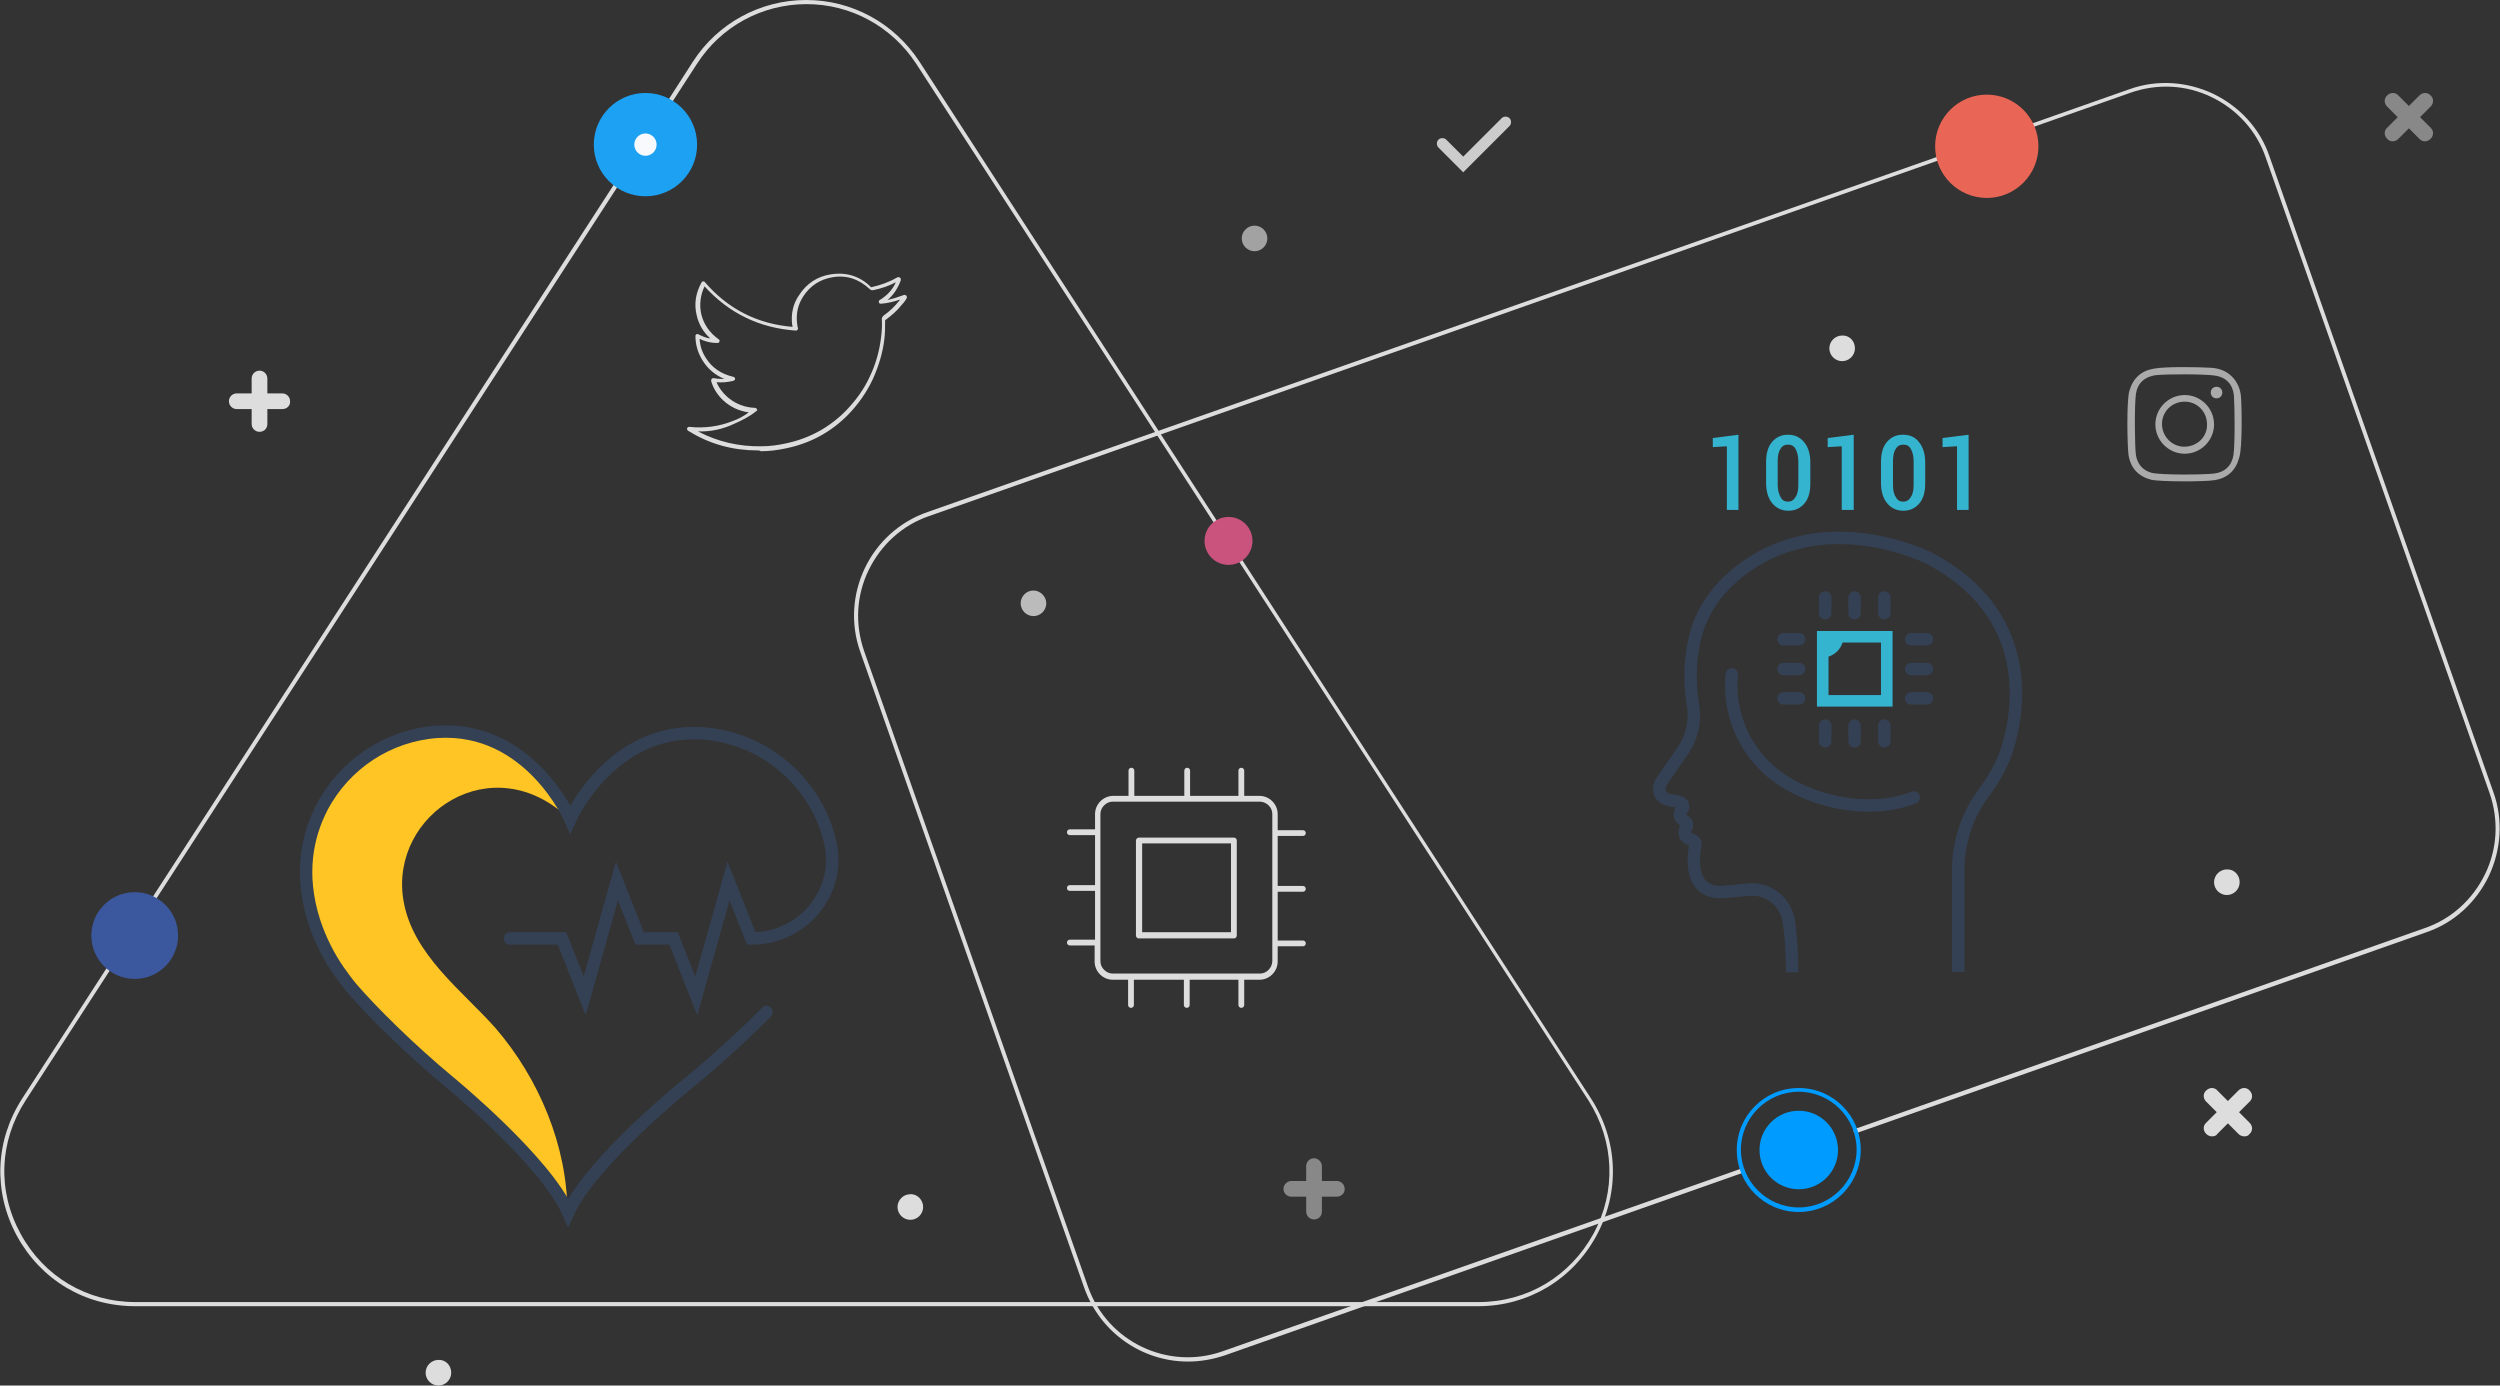 <?xml version="1.0" encoding="utf-8"?>
<!-- Generator: Adobe Illustrator 24.0.1, SVG Export Plug-In . SVG Version: 6.00 Build 0)  -->
<svg version="1.1" id="Layer_1" xmlns="http://www.w3.org/2000/svg" xmlns:xlink="http://www.w3.org/1999/xlink" x="0px" y="0px"
	 viewBox="0 0 605 335.3" style="enable-background:new 0 0 605 335.3;" xml:space="preserve">
<rect x="0" y="0" width="605" height="335.3" fill="#333333" stroke="none"/>
<style type="text/css">
	.st0{fill:#DDDDDD;}
	.st1{opacity:0.5;}
	.st2{opacity:0.8;}
	.st3{opacity:0.65;}
	.st4{fill:#CCCCCC;}
	.st5{fill-rule:evenodd;clip-rule:evenodd;fill:#3B579D;}
	.st6{fill-rule:evenodd;clip-rule:evenodd;fill:#1DA1F2;}
	.st7{fill-rule:evenodd;clip-rule:evenodd;fill:#F7F9FC;}
	.st8{fill-rule:evenodd;clip-rule:evenodd;fill:#C9537D;}
	.st9{fill:#009BFF;}
	.st10{fill-rule:evenodd;clip-rule:evenodd;fill:#009BFF;}
	.st11{fill-rule:evenodd;clip-rule:evenodd;fill:#E96656;}
	.st12{fill:none;stroke:#DDDDDD;stroke-linecap:round;stroke-linejoin:round;stroke-miterlimit:10;}
	.st13{opacity:0.7;}
	.st14{fill-rule:evenodd;clip-rule:evenodd;fill:#DDDDDD;}
	.st15{fill:#FFC524;}
	.st16{fill:none;stroke:#344154;stroke-width:3;stroke-linecap:round;stroke-miterlimit:10;}
	.st17{fill:none;stroke:#344154;stroke-width:3;stroke-miterlimit:10;}
	.st18{fill:#35B4CF;}
	.st19{fill:none;stroke:#344154;stroke-width:3;stroke-linecap:round;stroke-linejoin:round;stroke-miterlimit:10;}
</style>
<g id="Layer_1_1_">
	<g>
		<g id="XMLID_6_">
			<g id="XMLID_9_">
				<g id="XMLID_10_">
					<path class="st0" d="M68.3,99h-11c-1.1,0-1.9-0.9-1.9-1.9c0-1.1,0.9-1.9,1.9-1.9h11c1.1,0,1.9,0.9,1.9,1.9
						C70.3,98.2,69.4,99,68.3,99z"/>
				</g>
			</g>
			<g id="XMLID_7_">
				<g id="XMLID_8_">
					<path class="st0" d="M62.8,104.5c-1.1,0-1.9-0.9-1.9-1.9v-11c0-1.1,0.9-1.9,1.9-1.9c1.1,0,1.9,0.9,1.9,1.9v11
						C64.7,103.7,63.9,104.5,62.8,104.5z"/>
				</g>
			</g>
		</g>
		<g id="XMLID_1_" class="st1">
			<g id="XMLID_4_">
				<g id="XMLID_5_">
					<path class="st0" d="M323.5,289.6h-11c-1.1,0-1.9-0.9-1.9-1.9s0.9-1.9,1.9-1.9h11c1.1,0,1.9,0.9,1.9,1.9
						C325.5,288.7,324.6,289.6,323.5,289.6z"/>
				</g>
			</g>
			<g id="XMLID_2_">
				<g id="XMLID_3_">
					<path class="st0" d="M318,295.1c-1.1,0-1.9-0.9-1.9-1.9v-11c0-1.1,0.9-1.9,1.9-1.9s1.9,0.9,1.9,1.9v11
						C319.9,294.3,319.1,295.1,318,295.1z"/>
				</g>
			</g>
		</g>
		<g id="XMLID_15_" class="st1">
			<g id="XMLID_18_">
				<g id="XMLID_19_">
					<path class="st0" d="M588.2,25.8l-7.8,7.8c-0.8,0.8-2,0.8-2.7,0c-0.8-0.8-0.8-2,0-2.7l7.8-7.8c0.8-0.8,2-0.8,2.7,0
						C589,23.8,589,25,588.2,25.8z"/>
				</g>
			</g>
			<g id="XMLID_16_">
				<g id="XMLID_17_">
					<path class="st0" d="M588.2,33.6c-0.8,0.8-2,0.8-2.7,0l-7.8-7.8c-0.8-0.8-0.8-2,0-2.7c0.8-0.8,2-0.8,2.7,0l7.8,7.8
						C589,31.6,589,32.8,588.2,33.6z"/>
				</g>
			</g>
		</g>
		<g id="XMLID_397_">
			<g id="XMLID_399_">
				<g id="XMLID_837_">
					<path class="st0" d="M535.3,275c-0.5,0-1-0.2-1.4-0.6c-0.8-0.8-0.8-2,0-2.7l7.8-7.8c0.8-0.8,2-0.8,2.7,0c0.8,0.8,0.8,2,0,2.7
						l-7.8,7.8C536.3,274.9,535.8,275,535.3,275z"/>
				</g>
			</g>
			<g id="XMLID_398_">
				<g id="XMLID_836_">
					<path class="st0" d="M543.1,275c-0.5,0-1-0.2-1.4-0.6l-7.8-7.8c-0.8-0.8-0.8-2,0-2.7c0.8-0.8,2-0.8,2.7,0l7.8,7.8
						c0.8,0.8,0.8,2,0,2.7C544.1,274.9,543.6,275,543.1,275z"/>
				</g>
			</g>
		</g>
		<g id="XMLID_127_">
			<g>
				<path class="st0" d="M542,213.5c0,1.7-1.4,3.1-3.1,3.1c-1.7,0-3.1-1.4-3.1-3.1c0-1.7,1.4-3.1,3.1-3.1
					C540.6,210.3,542,211.7,542,213.5z"/>
			</g>
		</g>
		<g id="XMLID_14_">
			<g>
				<path class="st0" d="M448.9,84.3c0,1.7-1.4,3.1-3.1,3.1s-3.1-1.4-3.1-3.1s1.4-3.1,3.1-3.1C447.5,81.1,448.9,82.5,448.9,84.3z"/>
			</g>
		</g>
		<g id="XMLID_11_" class="st2">
			<g>
				<path class="st0" d="M253.2,146c0,1.7-1.4,3.1-3.1,3.1c-1.7,0-3.1-1.4-3.1-3.1c0-1.7,1.4-3.1,3.1-3.1
					C251.7,142.9,253.2,144.3,253.2,146z"/>
			</g>
		</g>
		<g id="XMLID_12_">
			<g>
				<path class="st0" d="M223.4,292.1c0,1.7-1.4,3.1-3.1,3.1c-1.7,0-3.1-1.4-3.1-3.1s1.4-3.1,3.1-3.1
					C222,288.9,223.4,290.4,223.4,292.1z"/>
			</g>
		</g>
		<g id="XMLID_20_">
			<g>
				<path class="st0" d="M109.2,332.2c0,1.7-1.4,3.1-3.1,3.1s-3.1-1.4-3.1-3.1s1.4-3.1,3.1-3.1C107.8,329,109.2,330.4,109.2,332.2z"
					/>
			</g>
		</g>
		<g id="XMLID_13_" class="st3">
			<g>
				<path class="st0" d="M306.7,57.7c0,1.7-1.4,3.1-3.1,3.1s-3.1-1.4-3.1-3.1s1.4-3.1,3.1-3.1C305.3,54.6,306.7,56,306.7,57.7z"/>
			</g>
		</g>
		<g id="XMLID_1313_">
			<path class="st4" d="M354.1,41.7l-6-6c-0.5-0.5-0.5-1.4,0-1.9s1.4-0.5,1.9,0l4.1,4.1l9.3-9.3c0.5-0.5,1.4-0.5,1.9,0
				s0.5,1.4,0,1.9L354.1,41.7z"/>
		</g>
	</g>
	<g>
		<g>
			<path class="st0" d="M357.7,316.1h-325c-12.2,0-22.8-6.4-28.6-17c-5.8-10.7-5.3-23.1,1.3-33.3L153.2,37.5
				c0.2-0.2,0.5-0.3,0.7-0.2c0.2,0.2,0.3,0.5,0.2,0.7L6.2,266.3c-6.4,9.9-6.9,21.9-1.2,32.3c5.6,10.3,16,16.5,27.8,16.5h325
				c11.8,0,22.1-6.2,27.8-16.5c5.6-10.3,5.1-22.4-1.2-32.3L221.7,15.4C215.8,6.4,205.9,1,195.2,1c-10.8,0-20.7,5.4-26.5,14.4
				L158,31.9c-0.2,0.2-0.5,0.3-0.7,0.2c-0.2-0.2-0.3-0.5-0.2-0.7l10.6-16.5C173.7,5.6,184,0,195.1,0c11.1,0,21.3,5.6,27.4,14.9
				L385,265.8c6.6,10.2,7.1,22.6,1.3,33.3C380.5,309.7,369.8,316.1,357.7,316.1z"/>
		</g>
		<g>
			<circle class="st5" cx="32.6" cy="226.4" r="10.5"/>
		</g>
		<g>
			<g>
				<circle class="st6" cx="156.2" cy="35" r="12.5"/>
			</g>
			<g>
				<circle class="st7" cx="156.2" cy="35" r="2.7"/>
			</g>
		</g>
		<g>
			<circle class="st8" cx="297.3" cy="130.9" r="5.8"/>
		</g>
	</g>
	<g>
		<path class="st0" d="M287.5,329.5c-11,0-21.2-6.9-25.1-17.8l-54.2-153.9c-4.9-13.8,2.4-29.1,16.3-33.9L515.3,21.6
			c6.7-2.4,13.9-1.9,20.3,1.1c6.4,3.1,11.3,8.4,13.6,15.1l54.2,153.9c2.4,6.7,1.9,13.9-1.1,20.3c-3.1,6.4-8.4,11.3-15.1,13.6
			l-137.9,48.6c-0.3,0.1-0.5,0-0.7-0.3c-0.1-0.3,0-0.5,0.3-0.7l137.9-48.6c6.4-2.2,11.6-6.9,14.6-13.1c3-6.2,3.3-13.1,1.1-19.5
			L548.3,38.1c-2.2-6.4-6.9-11.6-13.1-14.6c-6.2-3-13.1-3.3-19.5-1.1L224.8,124.9c-6.4,2.2-11.6,6.9-14.6,13.1s-3.3,13.1-1.1,19.5
			l54.2,153.9c4.7,13.3,19.3,20.3,32.6,15.6l125.5-44.2c0.3-0.1,0.5,0,0.7,0.3c0.1,0.3,0,0.5-0.3,0.7L296.4,328
			C293.4,329,290.4,329.5,287.5,329.5z"/>
	</g>
	<g>
		<g>
			<path class="st9" d="M435.3,293.3c-8.3,0-15-6.7-15-15s6.7-15,15-15s15,6.7,15,15C450.3,286.5,443.6,293.3,435.3,293.3z
				 M435.3,264.2c-7.7,0-14,6.3-14,14s6.3,14,14,14s14-6.3,14-14S443,264.2,435.3,264.2z"/>
		</g>
		<g>
			<circle class="st10" cx="435.3" cy="278.3" r="9.5"/>
		</g>
	</g>
	<g>
		<circle class="st11" cx="480.8" cy="35.4" r="12.5"/>
	</g>
	<g>
		<path class="st12" d="M449,273.7"/>
	</g>
	<g>
		<path class="st12" d="M421.6,283.3"/>
	</g>
</g>
<g id="Layer_2_1_">
	<g id="Instagram_1_" class="st13">
		<g>
			<path class="st0" d="M542.3,95.8c-0.2-1.8-0.9-3.4-2.2-4.7c-1.4-1.4-3.2-2-5.1-2.1c-3.3-0.2-11-0.3-13.7,0.2
				c-3.1,0.5-5.1,2.3-6,5.4c-0.7,2.4-0.5,13.2-0.2,15.5c0.5,3.2,2.4,5.2,5.5,6c2.2,0.5,12.9,0.5,15.3,0.1c3.2-0.5,5.2-2.4,6-5.5
				C542.7,108.3,542.5,98,542.3,95.8z M540.5,110.1c-0.4,2.6-2.1,4.2-4.7,4.5c-2.4,0.3-13,0.4-15.2-0.2c-2.1-0.6-3.3-2.1-3.7-4.2
				c-0.3-2-0.4-12.2,0-14.9c0.4-2.6,2.1-4.1,4.7-4.5c2.6-0.3,12-0.3,14.5,0.1c2.6,0.4,4.2,2.1,4.5,4.7
				C540.8,98,540.9,107.5,540.5,110.1z M528.7,95.6c-3.9,0-7.1,3.2-7.1,7.1s3.2,7.1,7.1,7.1s7.1-3.2,7.1-7.1
				C535.8,98.8,532.6,95.6,528.7,95.6z M528.6,108.1c-3,0-5.4-2.5-5.4-5.5s2.4-5.4,5.5-5.4c3,0,5.4,2.4,5.4,5.5
				C534.2,105.7,531.7,108.1,528.6,108.1z M537.8,95c0,0.8-0.6,1.4-1.4,1.4S535,95.8,535,95s0.6-1.4,1.4-1.4
				C537.2,93.6,537.8,94.2,537.8,95z"/>
		</g>
	</g>
	<g id="Twitter_1_">
		<path class="st0" d="M183.3,109c-5.9,0-11.5-1.5-16.5-4.6c0,0-0.1,0-0.2-0.1l-0.1-0.1c-0.2-0.1-0.3-0.4-0.2-0.6s0.3-0.3,0.5-0.3
			c3.7,0.4,7.2-0.1,10.5-1.4c1.4-0.5,2.7-1.2,3.9-2.1c-5-0.7-8.2-4.3-9.1-7.6c0-0.2,0-0.3,0.1-0.5c0.1-0.1,0.3-0.2,0.5-0.2
			c0.9,0.2,1.7,0.2,2.6,0.2c-2.2-0.9-4-2.4-5.3-4.5c-1.1-1.8-1.7-3.7-1.7-5.9c0-0.2,0.1-0.3,0.2-0.4c0.2-0.1,0.3-0.1,0.5,0
			c1,0.5,1.9,0.9,2.9,1c-1.7-1.5-2.8-3.4-3.3-5.6c-0.7-2.8-0.2-5.5,1.2-8c0.1-0.2,0.2-0.2,0.4-0.2s0.3,0,0.4,0.2
			c5.6,6.5,12.7,10.1,21.2,10.8c0-0.2,0-0.3-0.1-0.5c-0.3-2.6,0.2-5.1,1.7-7.2c1.8-2.8,4.4-4.5,7.6-5c3.8-0.6,7.1,0.4,9.8,3.1l0,0
			h0.1l0,0c2.2-0.5,4.2-1.2,6.1-2.3c0.1,0,0.2-0.1,0.2-0.1l0,0c0.3-0.1,0.5,0,0.7,0.2c0.1,0.1,0.1,0.3,0.1,0.5
			c-0.7,1.9-1.7,3.5-3.2,4.8c1.3-0.3,2.6-0.7,3.9-1.2c0.2-0.1,0.4,0,0.6,0.1c0.2,0.2,0.2,0.5,0.1,0.7l-0.3,0.5
			c-0.3,0.4-0.6,0.8-0.9,1.1c-1.1,1.4-2.5,2.6-4,3.7c0,1.6,0,3.2-0.2,4.7c-0.4,3.3-1.4,6.5-2.8,9.6c-1.5,3.2-3.5,6-5.9,8.5
			c-4.1,4.2-9.2,7-15.1,8.2c-1.9,0.4-3.9,0.7-6.1,0.7C183.9,109,183.6,109,183.3,109z M168.9,104.4c4.8,2.5,9.9,3.7,15.4,3.6
			c2.1,0,4.1-0.3,5.9-0.7c5.7-1.2,10.6-3.9,14.6-8c2.3-2.4,4.3-5.1,5.7-8.2c1.4-2.9,2.3-6.1,2.7-9.3c0.2-1.5,0.3-3.1,0.2-4.6
			c0-0.4,0.2-0.6,0.4-0.8c1.4-1,2.7-2.2,3.8-3.6c0.1-0.1,0.2-0.2,0.2-0.3c-1.5,0.5-3.1,0.9-4.6,1c-0.2,0-0.5-0.1-0.5-0.3
			c-0.1-0.2,0-0.5,0.2-0.6c1.8-1.1,3.1-2.5,3.9-4.3c-1.7,0.9-3.5,1.5-5.4,1.9c-0.4,0.1-0.7,0-1-0.3c-2.6-2.4-5.6-3.4-9-2.8
			c-2.9,0.5-5.3,2-7,4.6c-1.3,2-1.8,4.2-1.5,6.6c0,0.2,0.1,0.5,0.1,0.7l0.1,0.4c0,0.2,0,0.3-0.1,0.4s-0.2,0.2-0.4,0.2
			c-8.8-0.6-16.2-4.2-22.1-10.7c-1,2.1-1.3,4.4-0.8,6.7c0.6,2.5,2,4.5,4.2,6.1c0.2,0.1,0.3,0.3,0.2,0.6c-0.1,0.2-0.3,0.3-0.5,0.3
			c-1.5,0-2.9-0.3-4.3-1c0.1,1.7,0.6,3.2,1.5,4.6c1.5,2.4,3.7,3.9,6.7,4.6c0.2,0,0.3,0.2,0.4,0.4c0,0.2-0.1,0.4-0.3,0.5
			c-0.1,0-0.2,0.1-0.3,0.1c-1.3,0.3-2.6,0.4-3.9,0.3c1.1,2.6,4.2,6,9.3,6.2c0.2,0,0.4,0.2,0.5,0.3c0.1,0.2,0,0.4-0.2,0.5
			c-1.6,1.3-3.4,2.2-5.2,3C174.9,103.9,171.9,104.5,168.9,104.4z"/>
	</g>
	<g>
		<path class="st14" d="M275.6,202.7h23c0.4,0,0.7,0.3,0.7,0.7v23c0,0.4-0.3,0.7-0.7,0.7h-23c-0.4,0-0.7-0.3-0.7-0.7v-23
			C274.9,203,275.3,202.7,275.6,202.7L275.6,202.7z M264.9,229v3.7c0,1.2,0.5,2.3,1.3,3.1s1.9,1.3,3.1,1.3h3.7v6.1
			c0,0.4,0.3,0.7,0.7,0.7c0.4,0,0.7-0.3,0.7-0.7v-6.1h12.1v6.1c0,0.4,0.3,0.7,0.7,0.7c0.4,0,0.7-0.3,0.7-0.7v-6.1h11.8v6.1
			c0,0.4,0.3,0.7,0.7,0.7c0.4,0,0.7-0.3,0.7-0.7v-6.1h3.7c1.2,0,2.3-0.5,3.1-1.3l0,0c0.8-0.8,1.3-1.9,1.3-3.1V229h6.1
			c0.4,0,0.7-0.3,0.7-0.7s-0.3-0.7-0.7-0.7h-6.1v-11.8h6.1c0.4,0,0.7-0.3,0.7-0.7s-0.3-0.7-0.7-0.7h-6.1v-12.1h6.1
			c0.4,0,0.7-0.3,0.7-0.7s-0.3-0.7-0.7-0.7h-6.1V197c0-1.2-0.5-2.3-1.3-3.1s-1.9-1.3-3.1-1.3h-3.7v-6.1c0-0.4-0.3-0.7-0.7-0.7
			c-0.4,0-0.7,0.3-0.7,0.7v6.1H288v-6.1c0-0.4-0.3-0.7-0.7-0.7c-0.4,0-0.7,0.3-0.7,0.7v6.1h-12.1v-6.1c0-0.4-0.3-0.7-0.7-0.7
			c-0.4,0-0.7,0.3-0.7,0.7v6.1h-3.7c-1.2,0-2.3,0.5-3.1,1.3l0,0l0,0l0,0c-0.8,0.8-1.3,1.9-1.3,3.1v3.7h-6.1c-0.4,0-0.7,0.3-0.7,0.7
			s0.3,0.7,0.7,0.7h6.1v12.1h-6.1c-0.4,0-0.7,0.3-0.7,0.7s0.3,0.7,0.7,0.7h6.1v11.8h-6.1c-0.4,0-0.7,0.3-0.7,0.7s0.3,0.7,0.7,0.7h6
			V229z M273.6,235.6h0.1h0.1h13.4h13.3h4.4c0.8,0,1.5-0.3,2.1-0.9l0,0c0.5-0.5,0.9-1.3,0.9-2.1V197c0-0.8-0.3-1.5-0.9-2.1
			c-0.5-0.5-1.3-0.9-2.1-0.9h-4.4h-13.3h-13.5h-4.4c-0.8,0-1.5,0.3-2.1,0.9l0,0c-0.5,0.5-0.9,1.2-0.9,2.1v35.6
			c0,0.8,0.3,1.5,0.9,2.1c0.5,0.5,1.2,0.9,2.1,0.9H273.6L273.6,235.6z M297.9,204.1h-21.5v21.5h21.5V204.1z"/>
	</g>
</g>
<g>
	<path class="st15" d="M97.6,217.7c-3.3-20.8,21.7-37.3,40.2-19.5c0,0-9.8-22.5-32.1-21.1c-11.9,0.8-22.5,7.8-28,18.3
		c-3.5,6.8-5.6,16.1-1.8,27.8c1.4,4.2,3.4,8.2,5.9,11.8c1,1.4,2,2.8,3.1,4.1c4.9,5.7,14.2,14.9,23.6,22.7c0,0,23.2,19,28.8,31.6
		c0-16.1-6.9-32.4-17.3-44.5C112.1,239.9,99.7,231,97.6,217.7z"/>
	<path class="st16" d="M123.4,227.1h12.6l5.5,13.9l3.9-13.9l3.9-13.9l5.5,13.9h4.1h4.1l5.5,13.9l3.9-13.9l3.9-13.9l5.5,13.9
		c0.1,0,0.1,0,0.2,0c12.3,0,21.7-11.3,18.9-23.3c-0.6-2.6-1.5-5.2-2.8-7.7c-5.4-10.6-16-17.7-27.8-18.6
		c-22.3-1.7-32.3,20.7-32.3,20.7s-9.8-22.5-32.1-21.1c-11.9,0.8-22.5,7.8-28,18.3c-3.5,6.8-5.6,16.1-1.8,27.8
		c1.4,4.2,3.4,8.2,5.9,11.8c1,1.4,2,2.8,3.1,4.1c4.9,5.7,14.2,14.9,23.6,22.7c0,0,23.2,19,28.8,31.6c5.7-12.5,29.1-31.3,29.1-31.3
		c7.1-5.8,13.7-11.9,18.9-17.2"/>
</g>
<g>
	<path class="st17" d="M473.9,235.2v-25.6c0,0-0.1-9.4,6-17.5c2.4-3.2,4.4-6.6,5.7-10.4c3.7-11.3,5.8-33.5-18.5-46.5
		c0,0-27.5-14.2-48.5,5.1c-3.9,3.6-6.8,8.1-8.2,13.2c-1,3.8-1.7,8.9-1,15c0.1,0.7,0.2,1.4,0.3,2.1c0.3,1.6,0.7,6.2-2.2,10.7
		l-5.6,8.1c0,0-1.7,3.6,2.5,4.3c0,0,1.3,0.1,2.3,0.5c0.6,0.3,0.8,1.1,0.4,1.6c-0.6,0.7-1.2,1.9,0.6,2.9c0.5,0.3,0.7,0.9,0.4,1.5
		c-0.6,1-0.9,2.4,1.5,3.1c0.5,0.2,0.8,0.7,0.7,1.2c-0.6,2.9-1.6,11.5,6.3,11.4l6.5-0.6c4.6-0.5,8.8,2.7,9.7,7.2
		c0.5,3,0.9,7.1,0.9,12.8"/>
	<g>
		<path class="st18" d="M439.7,152.7V171H458v-18.3H439.7z M455.2,168.2h-12.7v-9.3c1.6-0.5,2.9-1.8,3.4-3.4h9.3V168.2z"/>
		<line class="st19" x1="462.5" y1="154.7" x2="466.3" y2="154.7"/>
		<line class="st19" x1="462.5" y1="161.9" x2="466.3" y2="161.9"/>
		<line class="st19" x1="462.5" y1="169" x2="466.3" y2="169"/>
		<line class="st19" x1="431.6" y1="154.7" x2="435.4" y2="154.7"/>
		<line class="st19" x1="431.6" y1="161.9" x2="435.4" y2="161.9"/>
		<line class="st19" x1="431.6" y1="169" x2="435.4" y2="169"/>
		<line class="st19" x1="441.7" y1="148.4" x2="441.7" y2="144.6"/>
		<line class="st19" x1="448.8" y1="148.4" x2="448.8" y2="144.6"/>
		<line class="st19" x1="456" y1="148.4" x2="456" y2="144.6"/>
		<line class="st19" x1="441.7" y1="179.4" x2="441.7" y2="175.6"/>
		<line class="st19" x1="448.8" y1="179.4" x2="448.8" y2="175.6"/>
		<line class="st19" x1="456" y1="179.4" x2="456" y2="175.6"/>
	</g>
	<path class="st19" d="M419.1,163.2c-0.8,7.9,1.9,16.1,8,22.2c7.9,7.9,24.1,12.3,36,7.6"/>
	<g>
		<polygon class="st18" points="414.5,108.2 417.9,108 417.9,123.4 420.7,123.4 420.7,105.2 414.5,106 		"/>
		<path class="st18" d="M432.7,105.2c-1.6,0-2.9,0.6-3.9,1.8c-1,1.2-1.4,2.8-1.4,4.9v5c0,2,0.5,3.7,1.5,4.9c1,1.2,2.3,1.8,3.9,1.8
			c1.6,0,2.9-0.6,3.9-1.8c1-1.2,1.4-2.8,1.4-4.9v-5c0-2-0.5-3.7-1.5-4.9C435.6,105.8,434.3,105.2,432.7,105.2z M430.2,117.3v-5.7
			c0-1.3,0.2-2.3,0.7-3c0.4-0.7,1-1,1.8-1c0.8,0,1.4,0.3,1.8,1c0.4,0.7,0.7,1.7,0.7,3v5.7c0,1.3-0.2,2.3-0.7,3
			c-0.4,0.7-1,1.1-1.8,1.1c-0.8,0-1.4-0.3-1.8-1.1C430.5,119.6,430.2,118.6,430.2,117.3z"/>
		<polygon class="st18" points="442.3,108.2 445.7,108 445.7,123.4 448.6,123.4 448.6,105.2 442.3,106 		"/>
		<path class="st18" d="M460.5,105.2c-1.6,0-2.9,0.6-3.9,1.8c-1,1.2-1.4,2.8-1.4,4.9v5c0,2,0.5,3.7,1.5,4.9c1,1.2,2.3,1.8,3.9,1.8
			c1.6,0,2.9-0.6,3.9-1.8c1-1.2,1.4-2.8,1.4-4.9v-5c0-2-0.5-3.7-1.5-4.9C463.5,105.8,462.2,105.2,460.5,105.2z M458.1,117.3v-5.7
			c0-1.3,0.2-2.3,0.7-3c0.4-0.7,1-1,1.8-1s1.4,0.3,1.8,1c0.4,0.7,0.7,1.7,0.7,3v5.7c0,1.3-0.2,2.3-0.7,3c-0.4,0.7-1,1.1-1.8,1.1
			c-0.8,0-1.4-0.3-1.8-1.1C458.3,119.6,458.1,118.6,458.1,117.3z"/>
		<polygon class="st18" points="470.1,106 470.1,108.2 473.6,108 473.6,123.4 476.4,123.4 476.4,105.2 		"/>
	</g>
</g>
</svg>
